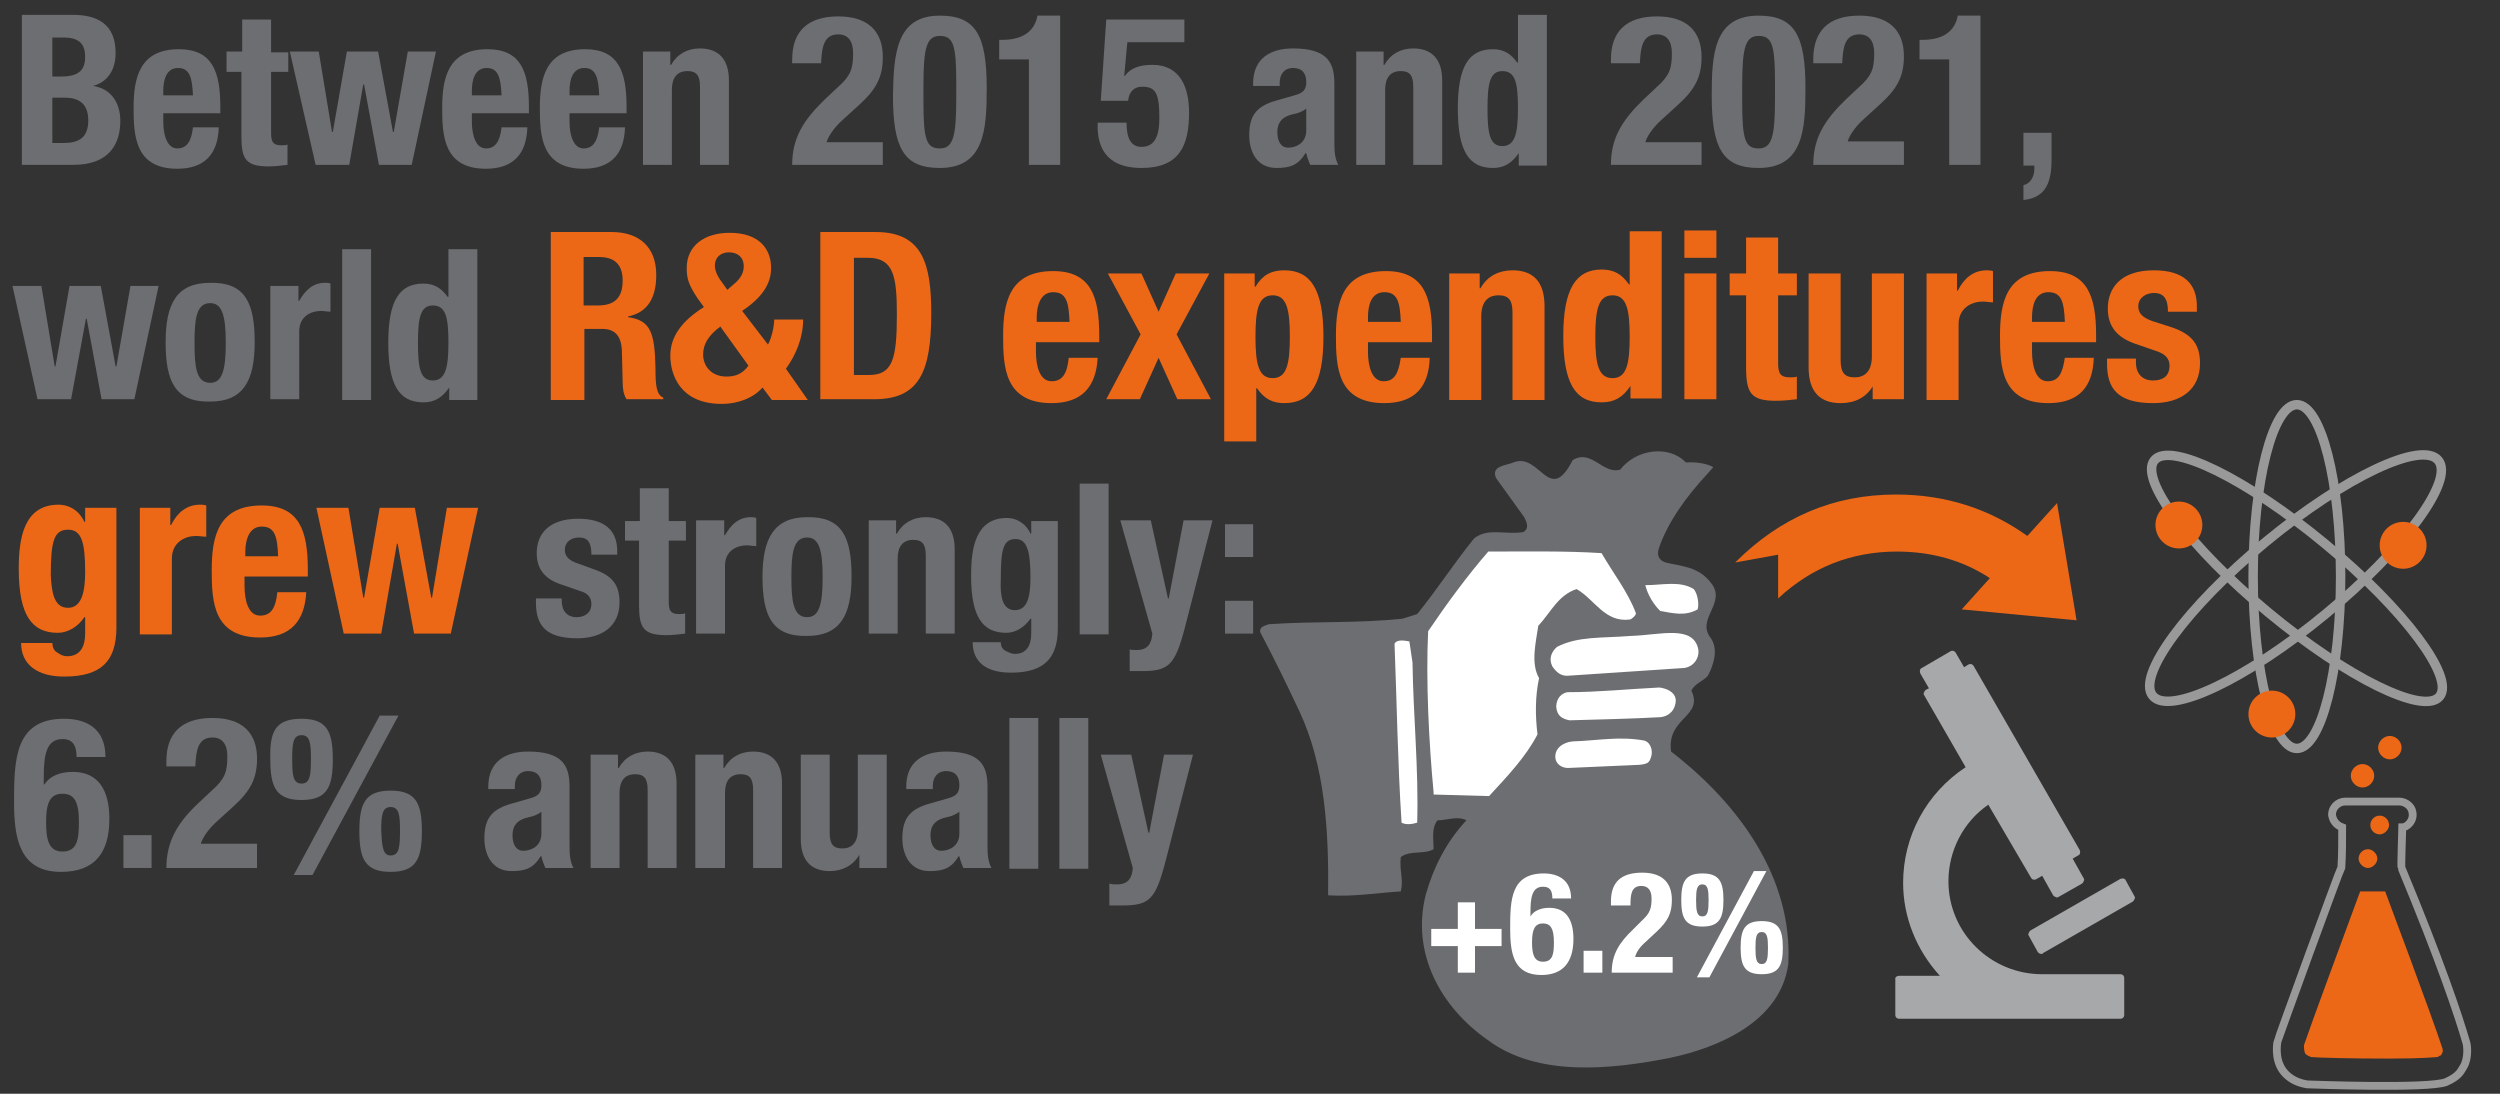 <?xml version="1.0" encoding="UTF-8"?> <svg xmlns="http://www.w3.org/2000/svg" xmlns:xlink="http://www.w3.org/1999/xlink" version="1.1" id="Layer_1" x="0px" y="0px" viewBox="0 0 320 140" style="enable-background:new 0 0 320 140;" xml:space="preserve"><rect x="0" y="0" width="320" height="140" fill="#333333" stroke="none"/> <style type="text/css"> .st0{fill:none;} .st1{fill:#6D6E71;} .st2{fill:#EC6817;} .st3{fill:#FFFFFF;} .st4{fill-rule:evenodd;clip-rule:evenodd;fill:#EC6817;} .st5{fill:#A7A8AA;} .st6{fill:none;stroke:#999999;stroke-width:1;stroke-miterlimit:10;} .st7{fill:none;stroke:#999999;stroke-width:1.21;stroke-miterlimit:10.001;} .st8{fill:none;stroke:#999999;stroke-width:1.21;stroke-miterlimit:10;} .st9{fill:none;stroke:#999999;stroke-width:1.21;stroke-miterlimit:10;} </style> <g> <rect x="1.4" y="1.9" class="st0" width="316.1" height="117.7"></rect> <path class="st1" d="M2.8,1.9h6.5c3.2,0,5.5,1.2,5.5,4.9c0,2.1-1,3.7-2.9,4.2V11c2.1,0.3,3.5,1.9,3.5,4.5c0,3-1.5,5.6-6,5.6H2.8 V1.9z M6.7,9.8h1.1c2.1,0,3.1-0.7,3.1-2.5c0-1.8-0.9-2.5-2.8-2.5H6.7V9.8z M6.7,18.3h1.5c1.9,0,3.1-0.7,3.1-2.9 c0-2.2-1.3-2.9-3-2.9H6.7V18.3z"></path> <path class="st1" d="M20.9,14.4v1.2c0,1.7,0.5,3.4,1.8,3.4c1.2,0,1.8-0.9,2-2.7H28c-0.1,3.4-1.8,5.3-5.3,5.3 c-5.4,0-5.6-4.2-5.6-7.8c0-3.9,0.8-7.5,5.8-7.5c4.3,0,5.3,2.9,5.3,7.4v0.8H20.9z M24.7,12.2c-0.1-2.2-0.4-3.5-1.9-3.5 c-1.5,0-1.9,1.5-1.9,2.9v0.6H24.7z"></path> <path class="st1" d="M31,2.5h3.7v4.2h2.2v2.5h-2.2V17c0,1.1,0.2,1.6,1.3,1.6c0.3,0,0.6,0,0.8-0.1v2.6c-0.8,0.1-1.6,0.2-2.4,0.2 c-2.9,0-3.5-0.9-3.5-3.8V9.2h-1.9V6.6H31V2.5z"></path> <path class="st1" d="M37.1,6.6h3.7l1.7,10.3h0.1l1.8-10.3h4l1.9,10.3h0.1l1.8-10.3h3.6l-3.1,14.5h-4.2l-1.9-10.3h-0.1l-1.8,10.3 h-4.3L37.1,6.6z"></path> <path class="st1" d="M60.4,14.4v1.2c0,1.7,0.5,3.4,1.8,3.4c1.2,0,1.8-0.9,2-2.7h3.3c-0.1,3.4-1.8,5.3-5.3,5.3 c-5.4,0-5.6-4.2-5.6-7.8c0-3.9,0.8-7.5,5.8-7.5c4.3,0,5.3,2.9,5.3,7.4v0.8H60.4z M64.2,12.2c-0.1-2.2-0.4-3.5-1.9-3.5 c-1.5,0-1.9,1.5-1.9,2.9v0.6H64.2z"></path> <path class="st1" d="M72.9,14.4v1.2c0,1.7,0.5,3.4,1.8,3.4c1.2,0,1.8-0.9,2-2.7H80c-0.1,3.4-1.8,5.3-5.3,5.3 c-5.4,0-5.6-4.2-5.6-7.8c0-3.9,0.8-7.5,5.8-7.5c4.3,0,5.3,2.9,5.3,7.4v0.8H72.9z M76.7,12.2c-0.1-2.2-0.4-3.5-1.9-3.5 c-1.5,0-1.9,1.5-1.9,2.9v0.6H76.7z"></path> <path class="st1" d="M82.2,6.6h3.6v1.7h0.1c0.8-1.4,2.1-2.1,3.7-2.1c2.3,0,3.7,1.3,3.7,4.1v10.8h-3.7v-10c0-1.5-0.5-2-1.6-2 c-1.3,0-2,0.8-2,2.4v9.6h-3.7V6.6z"></path> <path class="st1" d="M113.2,21.1h-11.8c0-3.4,1.4-5.7,4.2-8.4l1.6-1.5c1.7-1.5,2-2.4,2-4.4c0-1.6-0.7-2.4-1.9-2.4 c-1.9,0-2.1,1.7-2.2,3.7h-3.7V7.6c0-3.5,1.9-5.5,5.9-5.5c3.8,0,5.7,1.9,5.7,5.2c0,2.5-0.8,4.1-3,6.1l-2.2,2c-1.1,1-1.8,2.1-2,2.8 h7.2V21.1z"></path> <path class="st1" d="M120.3,2c4.6,0,6,2.5,6,9.3c0,5.3-0.3,10.2-6,10.2c-4.6,0-6-2.5-6-9.3C114.4,6.9,114.7,2,120.3,2z M118.2,13.1 c0,4.8,0.4,5.9,2.1,5.9c1.7,0,2.1-1.5,2.1-6.4v-2.1c0-4.8-0.4-5.9-2.1-5.9c-1.7,0-2.1,1.5-2.1,6.4V13.1z"></path> <path class="st1" d="M131.7,21.1V7.6h-3.8V5.1h0.4c2.5,0,4.1-1,4.5-3.1h2.9v19.1H131.7z"></path> <path class="st1" d="M151.3,5.4h-7l-0.4,4.3h0.1c0.7-1,1.9-1.4,3.5-1.4c3.7,0,4.7,3.1,4.7,6.1c0,4.2-1.2,7.1-6.1,7.1 c-4.9,0-5.6-3.2-5.6-5.3v-0.5h3.7c0,1.3,0.2,3.1,1.9,3.1c1.6,0,2.3-1.2,2.3-3.7c0-3.2-0.5-4-2.2-4c-1.1,0-1.7,0.7-1.8,1.8h-3.5 l0.7-10.4h10V5.4z"></path> <path class="st1" d="M160.4,11.1v-0.4c0-3.3,2.3-4.5,5.1-4.5c4.4,0,5.3,1.8,5.3,4.5v7.6c0,1.3,0.1,2,0.5,2.8h-3.6 c-0.2-0.5-0.4-1-0.5-1.5h-0.1c-0.9,1.5-1.9,1.9-3.7,1.9c-2.6,0-3.5-2.2-3.5-4.2c0-2.7,1.1-3.8,3.7-4.5l2.1-0.6 c1.1-0.3,1.5-0.7,1.5-1.7c0-1.1-0.5-1.8-1.7-1.8c-1.1,0-1.7,0.8-1.7,1.9v0.4H160.4z M167.2,13.9c-0.5,0.4-1.1,0.6-1.6,0.7 c-1.5,0.3-2.1,1.1-2.1,2.3c0,1.1,0.4,2,1.4,2s2.3-0.6,2.3-2.2V13.9z"></path> <path class="st1" d="M173.5,6.6h3.6v1.7h0.1c0.8-1.4,2.1-2.1,3.7-2.1c2.3,0,3.7,1.3,3.7,4.1v10.8h-3.7v-10c0-1.5-0.5-2-1.6-2 c-1.3,0-2,0.8-2,2.4v9.6h-3.7V6.6z"></path> <path class="st1" d="M194.4,19.6L194.4,19.6c-0.9,1.3-1.9,1.9-3.3,1.9c-3.1,0-4.5-2.2-4.5-7.6c0-5.4,1.4-7.6,4.5-7.6 c1.4,0,2.3,0.6,3.1,1.7h0.1V1.9h3.7v19.3h-3.6V19.6z M192.3,18.7c1.6,0,2-1.6,2-4.8s-0.3-4.8-2-4.8c-1.6,0-1.9,1.6-1.9,4.8 S190.7,18.7,192.3,18.7z"></path> <path class="st1" d="M218,21.1h-11.8c0-3.4,1.4-5.7,4.2-8.4l1.6-1.5c1.7-1.5,2-2.4,2-4.4c0-1.6-0.7-2.4-1.9-2.4 c-1.9,0-2.1,1.7-2.2,3.7h-3.7V7.6c0-3.5,1.9-5.5,5.9-5.5c3.8,0,5.7,1.9,5.7,5.2c0,2.5-0.8,4.1-3,6.1l-2.2,2c-1.1,1-1.8,2.1-2,2.8 h7.2V21.1z"></path> <path class="st1" d="M225.1,2c4.6,0,6,2.5,6,9.3c0,5.3-0.3,10.2-6,10.2c-4.6,0-6-2.5-6-9.3C219.1,6.9,219.4,2,225.1,2z M223,13.1 c0,4.8,0.4,5.9,2.1,5.9c1.7,0,2.1-1.5,2.1-6.4v-2.1c0-4.8-0.4-5.9-2.1-5.9c-1.7,0-2.1,1.5-2.1,6.4V13.1z"></path> <path class="st1" d="M243.9,21.1h-11.8c0-3.4,1.4-5.7,4.2-8.4l1.6-1.5c1.7-1.5,2-2.4,2-4.4c0-1.6-0.7-2.4-1.9-2.4 c-1.9,0-2.1,1.7-2.2,3.7h-3.7V7.6C232.1,4,234,2,238,2c3.8,0,5.7,1.9,5.7,5.2c0,2.5-0.8,4.1-3,6.1l-2.2,2c-1.1,1-1.8,2.1-2,2.8h7.2 V21.1z"></path> <path class="st1" d="M249.5,21.1V7.6h-3.8V5.1h0.4c2.5,0,4.1-1,4.5-3.1h2.9v19.1H249.5z"></path> <path class="st1" d="M262.6,16.9v3.5c0,2.9-0.7,4.9-3.6,5.2v-1.9c0.9-0.2,1.4-1.1,1.4-2.1v-0.4H259v-4.2H262.6z"></path> <path class="st1" d="M1.6,36.6h3.7L7,46.9h0.1l1.8-10.3h4l1.9,10.3h0.1l1.8-10.3h3.6l-3.1,14.5h-4.2l-1.9-10.3h-0.1L9.1,51.1H4.8 L1.6,36.6z"></path> <path class="st1" d="M26.9,36.2c4.5-0.1,5.7,2.6,5.7,7.6c0,5-1.5,7.6-5.7,7.6c-4.5,0.1-5.7-2.6-5.7-7.6 C21.2,38.9,22.6,36.2,26.9,36.2z M26.9,49c1.5,0,2-1.5,2-5.1c0-3.6-0.5-5.1-2-5.1c-1.8,0-2,2.1-2,5.1S25.1,49,26.9,49z"></path> <path class="st1" d="M34.6,36.6h3.6v1.9h0.1c0.8-1.4,1.8-2.3,3.3-2.3c0.2,0,0.5,0,0.7,0.1v3.6c-0.4,0-0.8-0.1-1.2-0.1 c-1.3,0-2.8,0.7-2.8,2.6v8.7h-3.7V36.6z"></path> <path class="st1" d="M43.8,31.9h3.7v19.3h-3.7V31.9z"></path> <path class="st1" d="M57.5,49.6L57.5,49.6c-0.9,1.3-1.9,1.9-3.3,1.9c-3.1,0-4.5-2.2-4.5-7.6c0-5.4,1.4-7.6,4.5-7.6 c1.4,0,2.3,0.6,3.1,1.7h0.1v-6.1h3.7v19.3h-3.6V49.6z M55.4,48.7c1.6,0,2-1.6,2-4.8s-0.3-4.8-2-4.8c-1.6,0-1.9,1.6-1.9,4.8 S53.8,48.7,55.4,48.7z"></path> <path class="st2" d="M70.3,29.7h8c3.5,0,5.7,1.9,5.7,5.5c0,2.9-1.1,4.8-3.6,5.3v0.1c2.9,0.4,3.4,2,3.5,6.5c0,2.2,0.1,3.4,1,3.8v0.2 h-4.7c-0.4-0.6-0.5-1.4-0.5-2.2l-0.1-4.1c-0.1-1.7-0.8-2.7-2.5-2.7h-2.3v9.1h-4.3V29.7z M74.7,39.1h1.8c2.1,0,3.2-0.9,3.2-3.2 c0-2-1-3-3-3h-2V39.1z"></path> <path class="st2" d="M98.3,44.1c0.5-0.9,0.8-2.4,0.8-3.2h3.7c0,2.3-0.9,4.5-2.2,6.3l2.8,4h-4.6l-1.2-1.6c-1.1,1.3-3.1,2.1-5.2,2.1 c-5.4,0-6.6-3.8-6.6-6.2c0-2.5,1.6-4.5,4.3-6.2l-0.8-1.1c-1.2-1.8-1.4-2.6-1.4-3.9c0-2.8,2.2-4.5,5.5-4.5c3.7,0,5.3,2,5.3,4.5 c0,2.1-1.2,3.8-3.7,5.5L98.3,44.1z M92.2,41.8C90.6,43,90,44.1,90,45.4c0,1.4,1,2.8,3,2.8c1.2,0,2.1-0.4,2.8-1.4L92.2,41.8z M92.6,36.4l0.5,0.7l0.8-0.7c1-0.8,1.3-1.6,1.3-2.3c0-1.2-0.8-1.8-1.9-1.8c-1,0-1.8,0.6-1.8,1.7C91.5,34.7,91.9,35.5,92.6,36.4z"></path> <path class="st2" d="M105,29.7h7.1c6,0,7.1,4.1,7.1,10.4c0,7.6-1.6,11-7.3,11H105V29.7z M109.3,48h1.9c3,0,3.6-1.9,3.6-7.7 c0-4.9-0.4-7.3-3.7-7.3h-1.8V48z"></path> <path class="st2" d="M132.6,43.7V45c0,1.9,0.5,3.8,2,3.8c1.4,0,2-1,2.2-3h3.7c-0.2,3.7-2,5.8-5.9,5.8c-6,0-6.2-4.6-6.2-8.6 c0-4.3,0.8-8.3,6.4-8.3c4.8,0,5.9,3.2,5.9,8.2v0.9H132.6z M136.9,41.2c-0.1-2.5-0.4-3.8-2.1-3.8c-1.6,0-2.1,1.7-2.1,3.2v0.6H136.9z "></path> <path class="st2" d="M150.5,35h4.3l-4.2,7.8l4.4,8.3h-4.3l-2.4-5.3l-2.4,5.3h-4.3l4.4-8.3l-4.2-7.8h4.3l2.2,4.9L150.5,35z"></path> <path class="st2" d="M156.6,35h4v1.7h0.1c0.9-1.5,2-2.1,3.7-2.1c3.4,0,5,2.5,5,8.5c0,6-1.6,8.5-5,8.5c-1.6,0-2.6-0.6-3.5-1.9h-0.1 v6.8h-4.1V35z M162.9,48.4c1.8,0,2.2-1.8,2.2-5.3s-0.4-5.3-2.2-5.3c-1.8,0-2.2,1.8-2.2,5.3S161.1,48.4,162.9,48.4z"></path> <path class="st2" d="M175.1,43.7V45c0,1.9,0.5,3.8,2,3.8c1.4,0,1.9-1,2.2-3h3.7c-0.1,3.7-1.9,5.8-5.8,5.8c-6,0-6.2-4.6-6.2-8.6 c0-4.3,0.8-8.3,6.4-8.3c4.8,0,5.9,3.2,5.9,8.2v0.9H175.1z M179.3,41.2c-0.1-2.5-0.4-3.8-2.1-3.8c-1.7,0-2.1,1.7-2.1,3.2v0.6H179.3z "></path> <path class="st2" d="M185.4,35h4v1.9h0.1c0.9-1.6,2.4-2.3,4.1-2.3c2.6,0,4.1,1.4,4.1,4.6v12h-4.1V40c0-1.6-0.5-2.2-1.8-2.2 c-1.4,0-2.2,0.9-2.2,2.7v10.7h-4.1V35z"></path> <path class="st2" d="M208.7,49.4L208.7,49.4c-1,1.5-2.1,2.1-3.7,2.1c-3.4,0-4.9-2.5-4.9-8.5c0-6,1.6-8.5,4.9-8.5 c1.6,0,2.6,0.6,3.5,1.9h0.1v-6.8h4.1v21.4h-4V49.4z M206.4,48.4c1.8,0,2.2-1.8,2.2-5.3s-0.4-5.3-2.2-5.3c-1.8,0-2.2,1.8-2.2,5.3 S204.6,48.4,206.4,48.4z"></path> <path class="st2" d="M215.6,29.5h4.1V33h-4.1V29.5z M215.6,35h4.1v16.1h-4.1V35z"></path> <path class="st2" d="M223.5,30.4h4.1V35h2.4v2.8h-2.4v8.7c0,1.3,0.3,1.8,1.5,1.8c0.3,0,0.7,0,0.9-0.1v2.9c-0.9,0.1-1.7,0.2-2.7,0.2 c-3.2,0-3.8-1-3.8-4.3v-9.2h-2.1V35h2.1V30.4z"></path> <path class="st2" d="M239.8,49.3L239.8,49.3c-0.9,1.6-2.4,2.3-4.2,2.3c-2.6,0-4.1-1.4-4.1-4.6V35h4.1v11.1c0,1.6,0.5,2.2,1.8,2.2 c1.4,0,2.2-0.9,2.2-2.7V35h4.1v16.1h-4V49.3z"></path> <path class="st2" d="M246.5,35h4v2.2h0.1c0.8-1.6,2-2.6,3.7-2.6c0.2,0,0.5,0,0.8,0.1v4c-0.4,0-0.9-0.1-1.3-0.1 c-1.4,0-3.1,0.8-3.1,2.9v9.7h-4.1V35z"></path> <path class="st2" d="M260.1,43.7V45c0,1.9,0.5,3.8,2,3.8c1.4,0,1.9-1,2.2-3h3.7c-0.1,3.7-1.9,5.8-5.8,5.8c-6,0-6.2-4.6-6.2-8.6 c0-4.3,0.8-8.3,6.4-8.3c4.8,0,5.9,3.2,5.9,8.2v0.9H260.1z M264.3,41.2c-0.1-2.5-0.4-3.8-2.1-3.8c-1.7,0-2.1,1.7-2.1,3.2v0.6H264.3z "></path> <path class="st2" d="M273.4,45.9v0.5c0,1.4,0.8,2.3,2.2,2.3c1.3,0,2.1-0.6,2.1-1.9c0-1-0.7-1.5-1.5-1.8l-2.9-1 c-2.3-0.8-3.5-2.2-3.5-4.5c0-2.7,1.7-4.9,5.9-4.9c3.8,0,5.5,1.7,5.5,4.6v0.7h-3.7c0-1.6-0.5-2.4-1.8-2.4c-1,0-2,0.6-2,1.7 c0,0.8,0.4,1.4,1.8,1.9l2.5,0.8c2.6,0.9,3.6,2.2,3.6,4.6c0,3.4-2.5,5.1-6,5.1c-4.7,0-5.9-2-5.9-5.1v-0.6H273.4z"></path> <path class="st2" d="M14.9,65v15.3c0,4.3-1.9,6.3-6.7,6.3c-3.5,0-5.5-1.6-5.5-4.3h4c0,0.5,0.2,1,0.6,1.2C7.7,83.8,8.1,84,8.6,84 c1.7,0,2.3-1.3,2.3-2.9V79h-0.1c-0.8,1.2-2.1,2-3.4,2c-3.3,0-5-2.2-5-8.2c0-3.8,0.6-8.2,5.1-8.2c1.1,0,2.5,0.5,3.3,2.2h0.1V65H14.9 z M8.7,77.8c1.7,0,2.2-1.9,2.2-4.6c0-3.9-0.5-5.4-2.2-5.4c-1.8,0-2.2,1.5-2.2,5.8C6.6,75.8,6.9,77.8,8.7,77.8z"></path> <path class="st2" d="M17.8,65h4v2.2h0.1c0.8-1.6,2-2.6,3.7-2.6c0.2,0,0.5,0,0.8,0.1v4c-0.4,0-0.9-0.1-1.3-0.1 c-1.4,0-3.1,0.8-3.1,2.9v9.7h-4.1V65z"></path> <path class="st2" d="M31.3,73.7V75c0,1.9,0.5,3.8,2,3.8c1.4,0,2-1,2.2-3h3.7c-0.2,3.7-2,5.8-5.9,5.8c-6,0-6.2-4.6-6.2-8.6 c0-4.3,0.8-8.3,6.4-8.3c4.8,0,5.9,3.2,5.9,8.2v0.9H31.3z M35.6,71.2c-0.1-2.5-0.4-3.8-2.1-3.8c-1.6,0-2.1,1.7-2.1,3.2v0.6H35.6z"></path> <path class="st2" d="M40.5,65h4.1l1.9,11.5h0.1l2-11.5h4.5l2.1,11.5h0.1L57.2,65h4l-3.5,16.1H53l-2.1-11.5h-0.1l-2,11.5H44L40.5,65 z"></path> <path class="st1" d="M71.9,76.4v0.5c0,1.3,0.7,2.1,1.9,2.1c1.1,0,1.9-0.6,1.9-1.7c0-0.9-0.6-1.4-1.3-1.6l-2.6-0.9 c-2.1-0.7-3.1-2-3.1-4c0-2.4,1.5-4.4,5.3-4.4c3.4,0,5,1.5,5,4.1V71h-3.3c0-1.5-0.4-2.2-1.6-2.2c-0.9,0-1.8,0.5-1.8,1.6 c0,0.7,0.4,1.3,1.6,1.7l2.2,0.8c2.3,0.8,3.2,2,3.2,4.2c0,3.1-2.3,4.6-5.4,4.6c-4.2,0-5.3-1.8-5.3-4.6v-0.5H71.9z"></path> <path class="st1" d="M81.9,62.5h3.7v4.2h2.2v2.5h-2.2V77c0,1.1,0.2,1.6,1.3,1.6c0.3,0,0.6,0,0.8-0.1v2.6c-0.8,0.1-1.6,0.2-2.4,0.2 c-2.9,0-3.5-0.9-3.5-3.8v-8.3H80v-2.5h1.9V62.5z"></path> <path class="st1" d="M89.1,66.6h3.6v1.9h0.1c0.8-1.4,1.8-2.3,3.3-2.3c0.2,0,0.5,0,0.7,0.1v3.6c-0.4,0-0.8-0.1-1.2-0.1 c-1.3,0-2.8,0.7-2.8,2.6v8.7h-3.7V66.6z"></path> <path class="st1" d="M103.3,66.2c4.5-0.1,5.7,2.6,5.7,7.6c0,5-1.5,7.6-5.7,7.6c-4.5,0.1-5.7-2.6-5.7-7.6 C97.6,68.9,99.1,66.2,103.3,66.2z M103.3,79c1.5,0,2-1.5,2-5.1c0-3.6-0.5-5.1-2-5.1c-1.8,0-2,2.1-2,5.1 C101.3,76.8,101.5,79,103.3,79z"></path> <path class="st1" d="M111.1,66.6h3.6v1.7h0.1c0.8-1.4,2.1-2.1,3.7-2.1c2.3,0,3.7,1.3,3.7,4.1v10.8h-3.7v-10c0-1.5-0.5-2-1.6-2 c-1.3,0-2,0.8-2,2.4v9.6h-3.7V66.6z"></path> <path class="st1" d="M135.4,66.6v13.8c0,3.8-1.7,5.7-6,5.7c-3.2,0-4.9-1.4-4.9-3.9h3.6c0,0.5,0.2,0.9,0.6,1.1 c0.4,0.2,0.8,0.4,1.2,0.4c1.5,0,2.1-1.1,2.1-2.6v-1.9h-0.1c-0.8,1.1-1.9,1.8-3.1,1.8c-3,0-4.5-2-4.5-7.3c0-3.4,0.5-7.4,4.6-7.4 c1,0,2.3,0.5,3,2h0.1v-1.6H135.4z M129.9,78.1c1.6,0,2-1.7,2-4.2c0-3.5-0.5-4.9-1.9-4.9c-1.6,0-1.9,1.3-1.9,5.2 C128,76.3,128.3,78.1,129.9,78.1z"></path> <path class="st1" d="M138.2,61.9h3.7v19.3h-3.7V61.9z"></path> <path class="st1" d="M144.5,83.1c0.3,0.1,0.6,0.1,1,0.1c1.4,0,1.9-0.8,2-2.1l-4.1-14.5h3.9l2.2,10h0.1l1.9-10h3.7l-3.5,13.6 c-1.3,5-2.1,5.7-5.6,5.7h-1.5V83.1z"></path> <path class="st1" d="M156.8,67.1h3.6v4.2h-3.6V67.1z M156.8,76.9h3.6v4.2h-3.6V76.9z"></path> <path class="st1" d="M9.8,96.9c0-1.5-0.5-2.3-1.8-2.3c-2.1,0-2.4,2.1-2.4,4.9v0.9h0.1c0.6-1,1.9-1.6,3.6-1.6c3.4,0,4.7,2.5,4.7,6 c0,4.4-1.9,6.8-6.2,6.8c-5.3,0-6-4.3-6-8.9C1.8,97.2,1.9,92,8.2,92c2.8,0,5.3,1.2,5.3,4.9H9.8z M8,109c1.9,0,2.1-1.6,2.1-3.8 c0-2.6-0.6-3.6-2.1-3.6c-1.5,0-2.1,1-2.1,3.6C5.9,107.4,6.2,109,8,109z"></path> <path class="st1" d="M19.4,106.9v4.2h-3.6v-4.2H19.4z"></path> <path class="st1" d="M33.1,111.1H21.3c0-3.4,1.4-5.8,4.2-8.4l1.6-1.5c1.7-1.5,2-2.4,2-4.4c0-1.6-0.7-2.4-1.9-2.4 c-1.9,0-2.1,1.7-2.2,3.7h-3.7v-0.7c0-3.5,1.9-5.5,5.9-5.5c3.8,0,5.7,1.9,5.7,5.2c0,2.5-0.8,4.1-3,6.1l-2.2,2c-1.1,1-1.8,2.1-2,2.8 h7.2V111.1z"></path> <path class="st1" d="M38.6,92c3.3,0,4,1.7,4,5.2c0,3.5-0.7,5.2-4,5.2s-4-1.7-4-5.2C34.5,93.7,35.2,92,38.6,92z M38.6,100.3 c1.1,0,1.2-1.1,1.2-3.2c0-1.9-0.1-3-1.2-3s-1.2,1.1-1.2,3C37.4,99.2,37.5,100.3,38.6,100.3z M48.6,91.6H51L40,112h-2.4L48.6,91.6z M50,101.2c3.3,0,4,1.7,4,5.2c0,3.5-0.7,5.2-4,5.2s-4-1.7-4-5.2C46,102.9,46.7,101.2,50,101.2z M50,109.5c1.1,0,1.2-1.1,1.2-3.2 c0-1.9-0.1-3-1.2-3s-1.2,1.1-1.2,3C48.9,108.4,49,109.5,50,109.5z"></path> <path class="st1" d="M62.5,101.1v-0.4c0-3.3,2.3-4.5,5.1-4.5c4.4,0,5.3,1.8,5.3,4.5v7.6c0,1.3,0.1,2,0.5,2.8h-3.6 c-0.2-0.5-0.4-1-0.5-1.5h-0.1c-0.9,1.5-1.9,1.9-3.7,1.9c-2.6,0-3.5-2.2-3.5-4.2c0-2.7,1.1-3.8,3.7-4.5l2.1-0.6 c1.1-0.3,1.5-0.7,1.5-1.7c0-1.1-0.5-1.8-1.7-1.8c-1.1,0-1.7,0.8-1.7,1.9v0.4H62.5z M69.3,103.9c-0.5,0.4-1.1,0.6-1.6,0.7 c-1.5,0.3-2.1,1.1-2.1,2.3c0,1.1,0.4,2,1.4,2c1,0,2.3-0.6,2.3-2.2V103.9z"></path> <path class="st1" d="M75.5,96.6h3.6v1.7h0.1c0.8-1.4,2.1-2.1,3.7-2.1c2.3,0,3.7,1.3,3.7,4.1v10.8h-3.7v-10c0-1.5-0.5-2-1.6-2 c-1.3,0-2,0.8-2,2.4v9.6h-3.7V96.6z"></path> <path class="st1" d="M89,96.6h3.6v1.7h0.1c0.8-1.4,2.1-2.1,3.7-2.1c2.3,0,3.7,1.3,3.7,4.1v10.8h-3.7v-10c0-1.5-0.5-2-1.6-2 c-1.3,0-2,0.8-2,2.4v9.6H89V96.6z"></path> <path class="st1" d="M110,109.4L110,109.4c-0.8,1.4-2.2,2.1-3.8,2.1c-2.3,0-3.7-1.3-3.7-4.1V96.6h3.7v10c0,1.5,0.5,2,1.6,2 c1.3,0,2-0.8,2-2.4v-9.6h3.7v14.5H110V109.4z"></path> <path class="st1" d="M116,101.1v-0.4c0-3.3,2.3-4.5,5.1-4.5c4.4,0,5.3,1.8,5.3,4.5v7.6c0,1.3,0.1,2,0.5,2.8h-3.6 c-0.2-0.5-0.4-1-0.5-1.5h-0.1c-0.9,1.5-1.9,1.9-3.7,1.9c-2.6,0-3.5-2.2-3.5-4.2c0-2.7,1.1-3.8,3.7-4.5l2.1-0.6 c1.1-0.3,1.5-0.7,1.5-1.7c0-1.1-0.5-1.8-1.7-1.8c-1.1,0-1.7,0.8-1.7,1.9v0.4H116z M122.8,103.9c-0.5,0.4-1.1,0.6-1.6,0.7 c-1.5,0.3-2.1,1.1-2.1,2.3c0,1.1,0.4,2,1.4,2c1,0,2.3-0.6,2.3-2.2V103.9z"></path> <path class="st1" d="M129.2,91.9h3.7v19.3h-3.7V91.9z"></path> <path class="st1" d="M135.6,91.9h3.7v19.3h-3.7V91.9z"></path> <path class="st1" d="M142,113.1c0.3,0.1,0.6,0.1,1,0.1c1.4,0,1.9-0.8,2-2.1l-4.1-14.5h3.9l2.2,10h0.1l1.9-10h3.7l-3.5,13.6 c-1.3,5-2.1,5.7-5.6,5.7H142V113.1z"></path> </g> <g> <path class="st1" d="M215.8,59.2c1.1-0.1,2.7,0.1,3.5,0.6l-0.8,0.9c-2.6,2.8-5.1,6.2-6.2,9.6c-0.2,0.8,0,1.4,0.9,1.7 c2,0.5,4.2,0.5,5.8,2.6c2.1,2.6-2,4.6,0,7.1c1,1.5,0.3,3.5-0.4,4.8c-0.6,0.7-1.7,1-2.1,1.9c1.6,3.4-3.2,3.4-2.6,7.8 c8.7,6.7,15.6,16.2,15,27.2c-1,7.4-9,10.7-15.1,12c-7.6,1.5-17,2.5-23.4-2.3c-6-4.2-9.8-11.1-7.9-18.6c1-3.5,2.6-6.7,5.2-9.5 c-1.1-0.6-2.5,0-3.7,0c-0.8,1-0.5,2.4-0.5,3.7c-1.2,0.7-3,0.1-4.2,1c-0.2,1.9,0.4,2.8,0,4.4c-3.2,0.2-6,0.7-9.3,0.5 c0.1-8.3-0.4-16.6-3.7-23.6c-1.6-3.4-3.1-6.5-5-10.1c-0.1-0.7,0.6-0.8,1.1-1c5.8-0.4,11.2-0.1,17.1-0.7l1.9-0.6 c2.6-3.2,4.7-6.5,7.3-9.7c1.8-1.4,4.1-0.4,6.3-0.8c0.8-0.5,0.4-1.3,0.1-1.9l-3.6-5c-0.7-1.6,1.3-1.6,2.2-2c3.4-1.4,4.6,5.6,7.6-0.3 c2.4-1.5,3.9,1.9,6.1,1.2C209.4,57.5,213.6,56.9,215.8,59.2L215.8,59.2z"></path> <path class="st3" d="M205,70.8c1.5,2.6,3.4,5,4.4,7.7c0,0.3-0.6,0.8-0.8,0.8c-3.2,0.4-4.5-2.6-6.8-3.9c-2.4,0.8-3.3,3-4.9,4.7 c-0.3,2.1-1,4.8,0.1,6.7c-0.5,2.3-0.5,4.8-0.2,7.2c-1.5,2.9-3.9,5.4-6.2,7.9l-7.1-0.2l0-0.3c-0.6-6.3-1-14.2-0.7-20.6 c2.3-3.4,5-7.1,7.7-10.2C195.2,70.6,200.4,70.5,205,70.8L205,70.8z"></path> <path class="st3" d="M216.8,75.4c0.5,0.6,0.7,1.9,0.5,2.6c-1.6,0.9-3.1,0.5-4.8,0.2c-0.9-0.9-1.6-2.1-1.9-3.3 C212.8,74.9,215,74.3,216.8,75.4L216.8,75.4z"></path> <path class="st3" d="M217.4,83.2c0.1,1.1-0.6,2.1-1.8,2.3l-15,1c-0.9,0-1.4-0.5-1.9-1.2c-0.5-1-0.1-1.9,0.6-2.5 c2.7-1.4,5.8-1.1,9.4-1.4C212.5,81.3,216.8,79.9,217.4,83.2L217.4,83.2z"></path> <path class="st3" d="M180.8,84.8c0.1,6.9,0.8,13.7,0.6,20.5c-0.6,0.2-1.5,0.3-2,0c-0.5-7.7-0.6-15.3-0.9-22.9 c0.3-0.6,1.3-0.4,1.9-0.3L180.8,84.8L180.8,84.8z"></path> <path class="st3" d="M214.5,89.6c0,1.2-0.8,2.1-2,2.2c-3.6,0.2-8,0.3-11.6,0.4c-1-0.2-1.6-0.6-1.7-1.7c0-0.6,0.2-1.6,1.4-1.9 c4,0,7.7-0.4,11.8-0.6C213.2,88.1,214.4,88.5,214.5,89.6L214.5,89.6z"></path> <path class="st3" d="M210.5,94.8c0.9,0.3,1.1,1.5,0.8,2.2c-0.2,0.6-0.4,0.8-1.5,0.9l-9.1,0.4c-0.8,0-1.5-0.5-1.6-1.2 c-0.2-1.3,1-2.1,2.2-2.2C204.5,94.8,207.3,94.2,210.5,94.8L210.5,94.8z"></path> </g> <g> <rect x="177.1" y="111.7" class="st0" width="56.9" height="35.9"></rect> <path class="st3" d="M186.6,121.1h-3.4v-2.2h3.4v-3.4h2.2v3.4h3.4v2.2h-3.4v3.4h-2.2V121.1z"></path> <path class="st3" d="M198.7,115c0-1-0.3-1.5-1.2-1.5c-1.4,0-1.6,1.4-1.6,3.2v0.6h0c0.4-0.7,1.3-1.1,2.4-1.1c2.3,0,3.1,1.7,3.1,4 c0,2.9-1.3,4.6-4.1,4.6c-3.6,0-4-2.8-4-6c0-3.6,0.1-7,4.3-7c1.8,0,3.5,0.8,3.5,3.2H198.7z M197.5,123.1c1.3,0,1.4-1.1,1.4-2.5 c0-1.7-0.4-2.4-1.4-2.4c-1,0-1.4,0.7-1.4,2.4C196.1,122,196.3,123.1,197.5,123.1z"></path> <path class="st3" d="M205.1,121.7v2.8h-2.4v-2.8H205.1z"></path> <path class="st3" d="M214.2,124.5h-7.9c0-2.3,0.9-3.8,2.8-5.6l1-1c1.1-1,1.3-1.6,1.3-2.9c0-1.1-0.5-1.6-1.3-1.6 c-1.3,0-1.4,1.1-1.4,2.5h-2.5v-0.5c0-2.4,1.2-3.7,4-3.7c2.6,0,3.8,1.3,3.8,3.5c0,1.7-0.5,2.7-2,4.1l-1.4,1.3 c-0.8,0.7-1.2,1.4-1.3,1.9h4.8V124.5z"></path> <path class="st3" d="M217.9,111.8c2.2,0,2.7,1.1,2.7,3.4c0,2.3-0.5,3.4-2.7,3.4c-2.2,0-2.7-1.1-2.7-3.4 C215.2,112.9,215.7,111.8,217.9,111.8z M217.9,117.3c0.7,0,0.8-0.7,0.8-2.1c0-1.3-0.1-2-0.8-2c-0.7,0-0.8,0.7-0.8,2 C217.1,116.6,217.2,117.3,217.9,117.3z M224.5,111.5h1.6l-7.3,13.6h-1.6L224.5,111.5z M225.5,117.9c2.2,0,2.7,1.1,2.7,3.4 c0,2.3-0.5,3.4-2.7,3.4s-2.7-1.1-2.7-3.4C222.8,119,223.3,117.9,225.5,117.9z M225.5,123.4c0.7,0,0.8-0.7,0.8-2.1 c0-1.3-0.1-2-0.8-2c-0.7,0-0.8,0.7-0.8,2C224.7,122.7,224.8,123.4,225.5,123.4z"></path> </g> <path class="st4" d="M265.8,79.4L251.1,78l3.6-4c-3.5-2.3-7.5-3.4-11.9-3.4c-5.8,0-10.9,2-15.2,6v-5.6l-5.5,1 c5.8-5.8,12.6-8.7,20.6-8.7c6.3,0,11.9,1.8,16.8,5.3l3.8-4.2L265.8,79.4z"></path> <g> <path class="st5" d="M243.1,124.9h5.2c-3-3.3-4.7-7.5-4.7-11.9c0-6,3-11.5,8-14.8l-5.3-9.2c-0.1-0.1-0.1-0.3,0-0.4 c0-0.1,0.1-0.2,0.2-0.3l0.4-0.2l-1.1-1.9c-0.1-0.2-0.1-0.6,0.2-0.7l3.6-2.1c0.1-0.1,0.3-0.1,0.4-0.1c0.1,0,0.2,0.1,0.3,0.2l1.1,1.9 l0.5-0.3c0.1-0.1,0.3-0.1,0.4-0.1c0.1,0,0.2,0.1,0.3,0.2l13.6,23.6c0.1,0.2,0.1,0.6-0.2,0.7l-0.7,0.4l1.4,2.5 c0.1,0.1,0.1,0.3,0,0.4c0,0.1-0.1,0.2-0.2,0.3l-3,1.7c-0.1,0.1-0.3,0.1-0.4,0c-0.1,0-0.2-0.1-0.3-0.2l-1.4-2.5l-0.7,0.4 c-0.1,0.1-0.3,0.1-0.4,0.1c-0.1,0-0.2-0.1-0.3-0.2l-5.5-9.4c-3.2,2.2-5.1,5.9-5.1,9.8c0,6.6,5.4,11.9,12,11.9h10 c0.3,0,0.5,0.2,0.5,0.5v4.7c0,0.3-0.2,0.5-0.5,0.5h-28.3c-0.3,0-0.5-0.2-0.5-0.5v-4.7C242.6,125.1,242.8,124.9,243.1,124.9z"></path> <path class="st5" d="M261.3,122.1c-0.2,0-0.4-0.1-0.5-0.3l-1.1-2c-0.1-0.1-0.1-0.3,0-0.4c0-0.1,0.1-0.2,0.2-0.3l11.5-6.6 c0.2-0.1,0.6-0.1,0.7,0.2l1.1,2c0.1,0.1,0.1,0.3,0,0.4c0,0.1-0.1,0.2-0.2,0.3l-11.5,6.6C261.5,122.1,261.4,122.1,261.3,122.1z"></path> </g> <g> <path class="st6" d="M299.8,105.9C299.8,105.9,299.8,105.9,299.8,105.9c-0.8-0.3-1.2-0.9-1.3-1.6c0-0.7,0.4-1.1,0.5-1.2 c0.3-0.3,0.7-0.5,1.2-0.5h6.9c0.8,0,1.6,0.6,1.7,1.4c0.1,0.6-0.1,1.1-0.5,1.5c-0.2,0.2-0.5,0.4-0.8,0.4c0,0.3-0.2,5.2-0.1,5.2 c4.9,11.8,7.3,18.9,8.3,22.4c0.1,0.3,0.3,2-0.4,3.1c-0.3,0.4-0.4,1.1-2.2,1.9c-2.2,0.9-17.8,0.3-17.8,0.3c-0.5-0.1-1.7-0.3-2.7-1.3 c-1.4-1.4-1.2-3.4-1.1-4.1c0-0.2,8-22.1,8.2-22.4C299.8,109.3,299.8,107.6,299.8,105.9z"></path> <path class="st2" d="M312,135.3c0.2-0.1,0.3-0.2,0.4-0.2s0.1-0.2,0.2-0.3c0.1-0.2,0.1-0.5,0-0.7c-1.3-4-7.3-20-7.3-20h-3.2 c-1.8,4.9-6.4,17.3-7.2,19.7c0,0.9,0.2,1.1,0.2,1.1c0.2,0.2,0.5,0.3,0.7,0.4c1,0.1,5.6,0.2,9.9,0.2 C310.4,135.5,311.7,135.3,312,135.3L312,135.3z M303.1,108.7c-0.7,0-1.2,0.6-1.2,1.2s0.6,1.2,1.2,1.2s1.2-0.6,1.2-1.2 S303.7,108.7,303.1,108.7z M304.6,104.4c-0.7,0-1.2,0.6-1.2,1.2c0,0.7,0.6,1.2,1.2,1.2s1.2-0.6,1.2-1.2 C305.8,105,305.3,104.4,304.6,104.4z M302.4,97.8c-0.8,0-1.5,0.7-1.5,1.5s0.7,1.5,1.5,1.5s1.5-0.7,1.5-1.5S303.2,97.8,302.4,97.8z M305.9,94.2c-0.8,0-1.5,0.7-1.5,1.5s0.7,1.5,1.5,1.5s1.5-0.7,1.5-1.5S306.7,94.2,305.9,94.2z"></path> </g> <g> <ellipse transform="matrix(0.638 -0.77 0.77 0.638 49.462 253.2)" class="st7" cx="294" cy="74" rx="5.7" ry="23.7"></ellipse> <ellipse class="st8" cx="294" cy="73.8" rx="5.6" ry="22"></ellipse> <ellipse transform="matrix(0.771 -0.636 0.636 0.771 20.088 203.926)" class="st9" cx="294" cy="74" rx="23.7" ry="6"></ellipse> <circle class="st2" cx="278.9" cy="67.2" r="3"></circle> <circle class="st2" cx="290.8" cy="91.4" r="3"></circle> <circle class="st2" cx="307.6" cy="69.8" r="3"></circle> </g> <g> </g> <g> </g> <g> </g> <g> </g> <g> </g> <g> </g> </svg> 